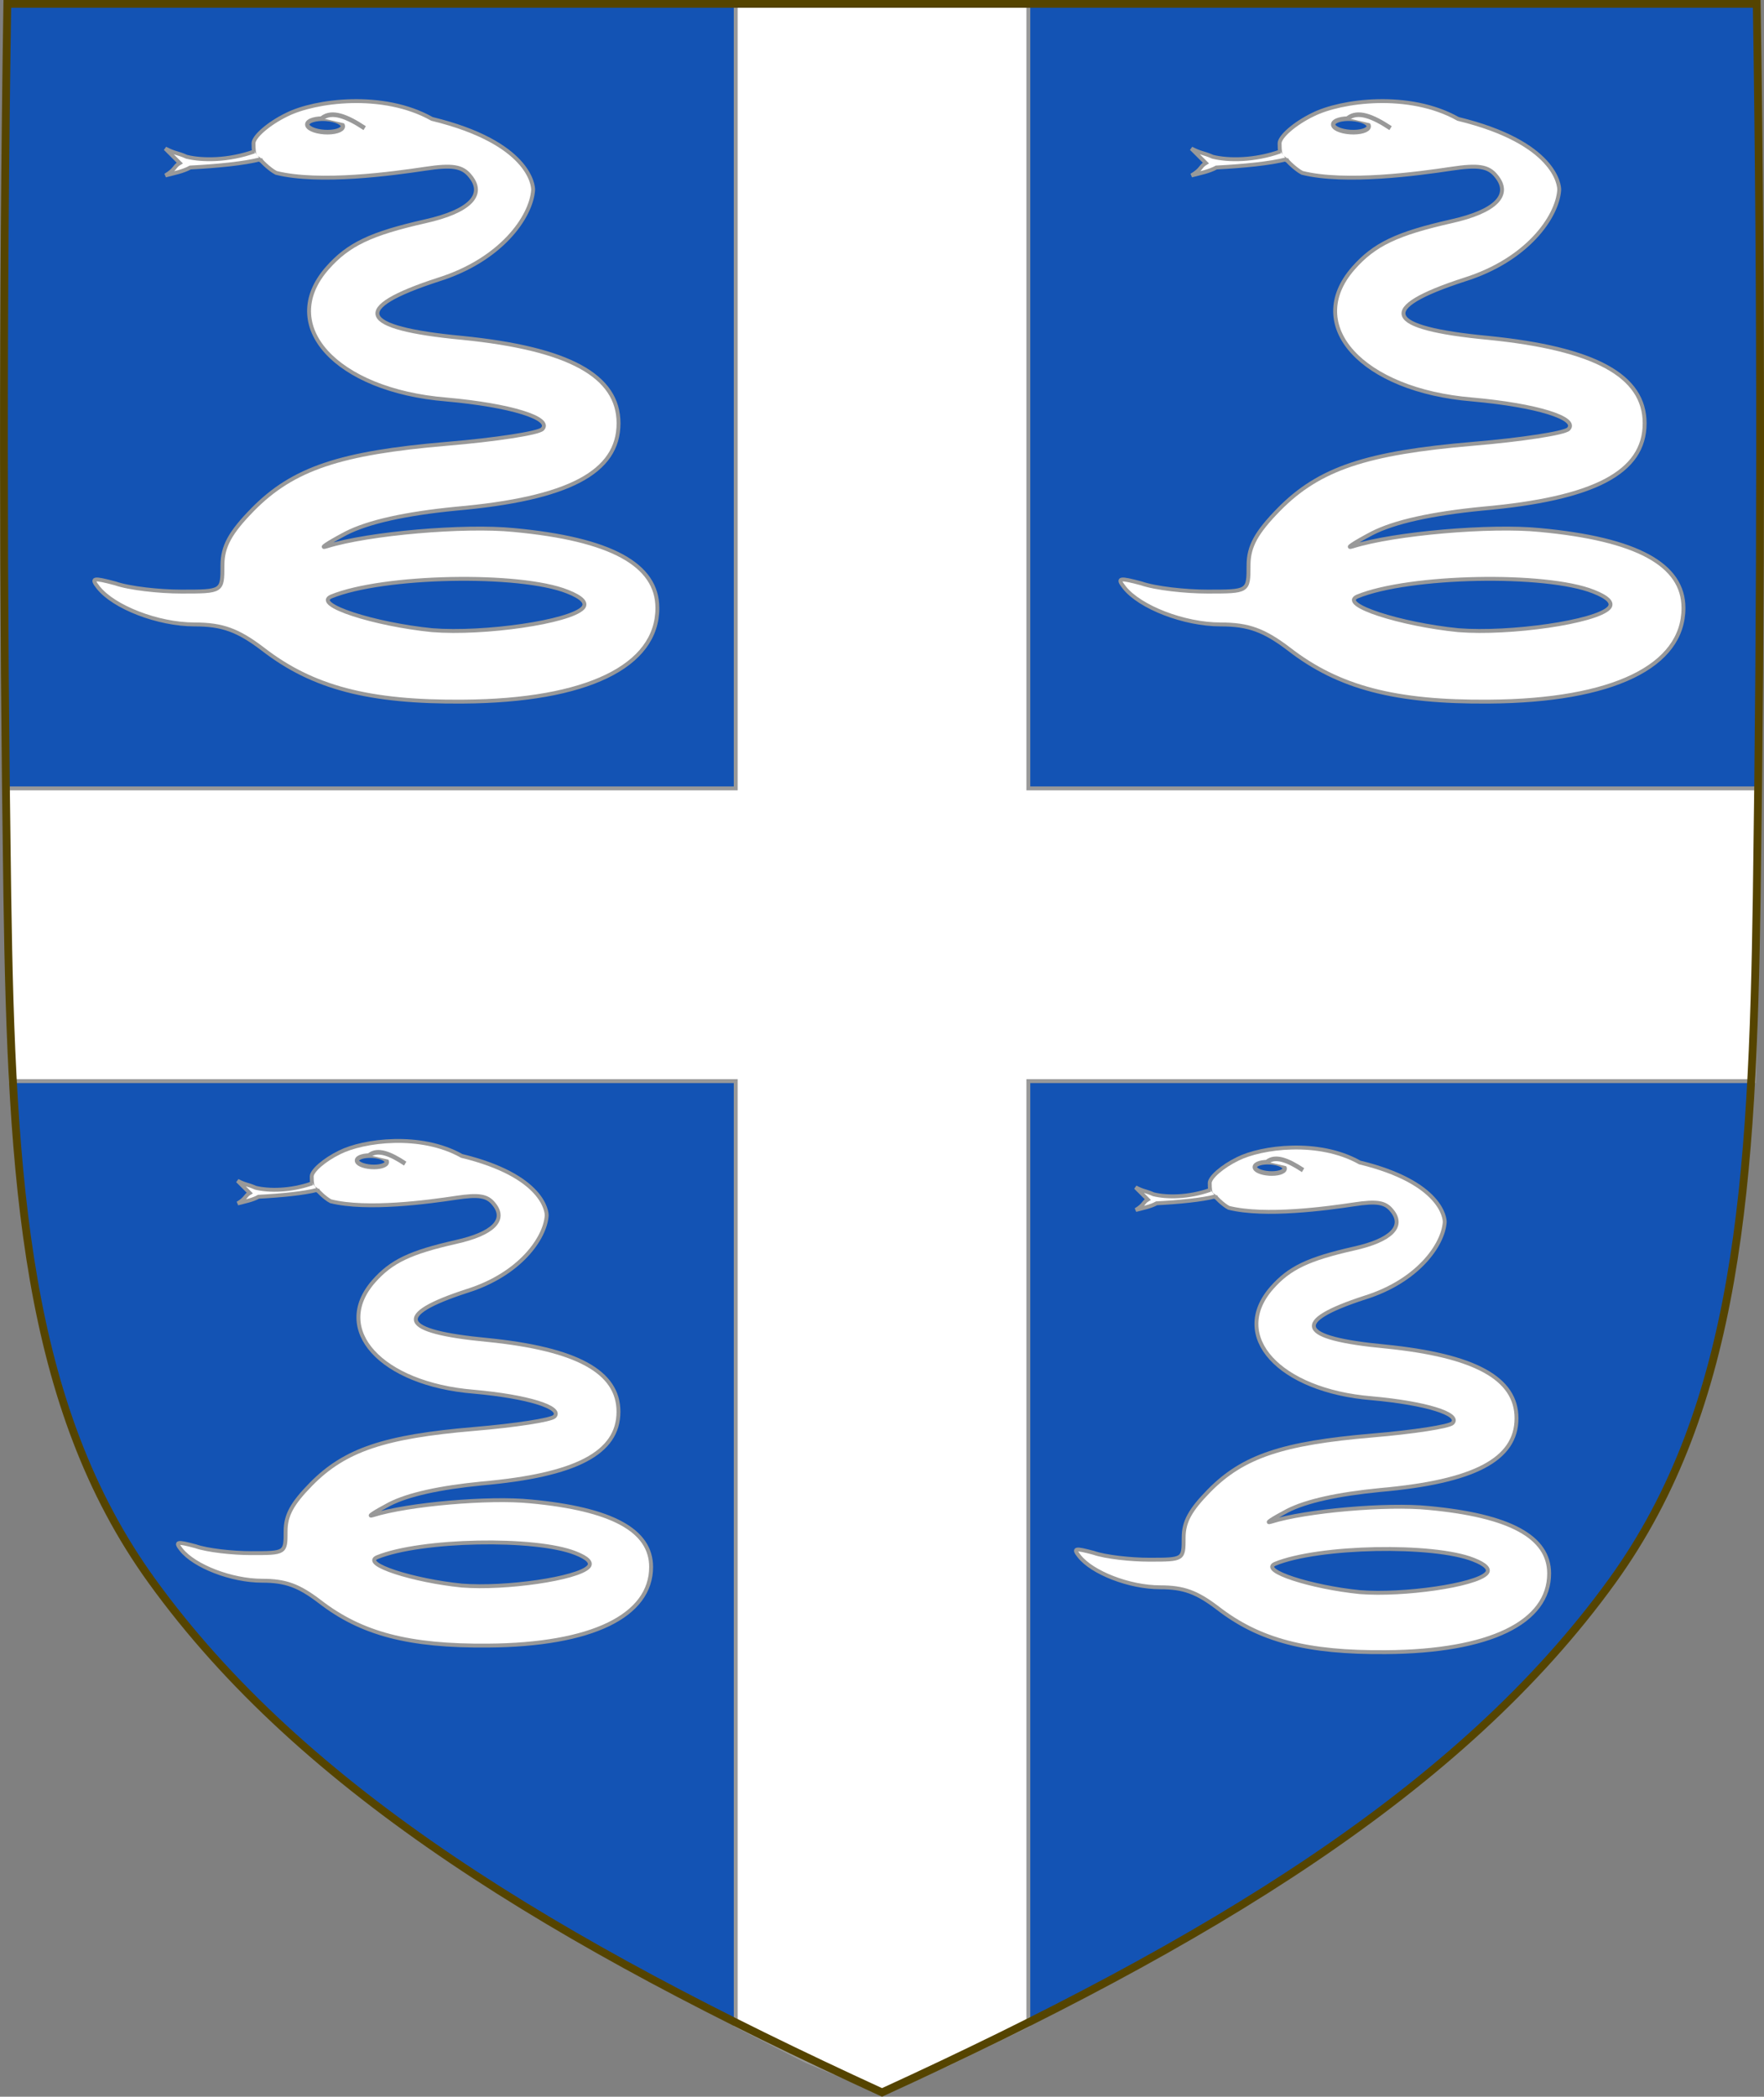 <?xml version="1.0" encoding="utf-8"?>
<!-- Generator: Adobe Illustrator 16.0.0, SVG Export Plug-In . SVG Version: 6.00 Build 0)  -->
<!DOCTYPE svg PUBLIC "-//W3C//DTD SVG 1.1//EN" "http://www.w3.org/Graphics/SVG/1.1/DTD/svg11.dtd">
<svg version="1.1"
	 id="svg2" xmlns:dc="http://purl.org/dc/elements/1.1/" xmlns:cc="http://creativecommons.org/ns#" xmlns:rdf="http://www.w3.org/1999/02/22-rdf-syntax-ns#" xmlns:svg="http://www.w3.org/2000/svg" xmlns:sodipodi="http://sodipodi.sourceforge.net/DTD/sodipodi-0.dtd" xmlns:inkscape="http://www.inkscape.org/namespaces/inkscape" inkscape:export-ydpi="143.23364" inkscape:export-xdpi="143.23364" inkscape:export-filename="/Users/Soda/Desktop/UK of the GB and NI.png" sodipodi:docname="Arms of the Garter King of Arms.svg" inkscape:version="0.48.0 r9654"
	 xmlns="http://www.w3.org/2000/svg" xmlns:xlink="http://www.w3.org/1999/xlink" x="0px" y="0px" width="452.137px"
	 height="537.25px" viewBox="0 0 452.137 537.25" enable-background="new 0 0 452.137 537.25" xml:space="preserve">
<rect x="0" y="0" width="452.137" height="537.25" fill="#808080" stroke="none"/>
<sodipodi:namedview  fit-margin-left="0" fit-margin-top="0" borderopacity="1.0" bordercolor="#666666" pagecolor="#ffffff" showgrid="false" inkscape:zoom="0.8917288" inkscape:cx="226.07627" inkscape:cy="496.75382" showguides="true" id="base" inkscape:guide-bbox="true" inkscape:current-layer="layer1" inkscape:window-y="0" inkscape:window-x="0" inkscape:window-height="697" inkscape:pageopacity="0.0" inkscape:window-width="1280" inkscape:pageshadow="2" inkscape:snap-nodes="false" inkscape:snap-bbox="false" inkscape:object-nodes="false" inkscape:snap-page="true" fit-margin-right="0" fit-margin-bottom="0" inkscape:window-maximized="0" inkscape:snap-grids="false" inkscape:document-units="px" inkscape:snap-to-guides="false">
	<inkscape:grid  empspacing="5" visible="true" enabled="true" id="grid14322" type="xygrid" snapvisiblegridlinesonly="true">
		</inkscape:grid>
</sodipodi:namedview>
<g id="layer2" transform="translate(584.062,-476.687)" inkscape:label="Layer#1" inkscape:groupmode="layer">
</g>
<g id="layer1" transform="translate(732.663,265.751)" inkscape:label="Layer" inkscape:groupmode="layer">
	<g id="g34921" transform="translate(0,-7.906)">
		<g id="g28316" transform="translate(0,-1)">
		</g>
		<g id="g28303" transform="translate(0,-1)">
		</g>
	</g>
	<g id="g6659" transform="translate(0,-0.027)">
		<g id="g6663" transform="translate(0,10.802)">
		</g>
	</g>
	<g id="g11618-9-0-2" transform="matrix(1.127,0,0,1.127,186.794,233.424)">
	</g>
	<g id="g6663-8" transform="matrix(1.145,0,0,1.145,1430.151,21.315)">
	</g>
	<g id="g6463">
		<path id="path7014-6-7-28-1-9-2" sodipodi:nodetypes="csscsscc" inkscape:connector-curvature="0" fill="#1353B4" d="
			M-730.786-264.764c-1.188,76.184-1.118,152.379,0,228.561c1.077,73.399,4.675,130.679,36.992,175.464
			c38.929,53.951,103.782,92.884,187.207,131.135c83.424-38.251,148.277-77.184,187.208-131.135
			c32.315-44.785,35.915-102.064,36.992-175.464c1.116-76.182,1.188-152.376,0-228.561H-730.786L-730.786-264.764z"/>
		<polygon fill="#FFFFFF" stroke="#999999" points="-469.087,-63.737 -469.087,-265.751 -544.087,-265.751 -544.087,-63.737 
			-731.126,-63.737 -730.691,-25.296 -729.899,11.263 -544.087,11.263 -544.087,253.149 -526.051,262.337 -506.587,270.499 
			-489.354,262.971 -469.087,253.149 -469.087,11.263 -283.086,11.263 -282.093,-28.147 -282.093,-63.737 		"/>
		
			<path id="path7014-6-7-28-1-9-2-8" sodipodi:nodetypes="csscsscc" inkscape:connector-curvature="0" fill="none" stroke="#554400" stroke-width="2" d="
			M-730.786-264.764c-1.188,76.184-1.118,152.379,0,228.561c1.077,73.399,4.675,130.679,36.992,175.464
			c38.929,53.951,103.782,92.884,187.207,131.135c83.424-38.251,148.277-77.184,187.208-131.135
			c32.315-44.785,35.915-102.064,36.992-175.464c1.116-76.182,1.188-152.376,0-228.561H-730.786L-730.786-264.764z"/>
	</g>
</g>
<g id="g6315" transform="translate(330.11,-320.201)">
	<path id="path6317" sodipodi:nodetypes="cscccsccccsccsscssccsccccsccscccsccc" fill="#FFFFFF" stroke="#999999" d="
		M-256.571,349.56c-4.777,2.314-8.56,5.68-8.56,7.363c0,1.893,0.159,2.937,0.515,3.453c1.257,0.732,1.654,1.445,1.396,0.853
		c-0.204-0.024,2.097,2.341,3.883,3.267c11.078,2.763,29.84,0.21,38.201-1.052c6.967-1.052,9.555-0.631,11.546,1.893
		c3.981,4.838-0.199,9.046-11.546,11.571c-13.935,3.155-19.708,5.89-25.083,11.991c-12.939,14.726,2.19,31.346,30.458,33.66
		c16.523,1.473,27.272,4.839,24.685,7.574c-0.995,1.051-11.944,2.735-24.485,3.786c-27.273,2.314-39.417,6.312-49.768,16.83
		c-5.773,5.89-7.764,9.467-7.764,14.305c0,6.732,0,6.732-10.55,6.732c-5.574,0-13.338-0.842-16.921-2.104
		c-5.574-1.473-6.37-1.473-4.379,1.052c3.981,5.049,15.328,9.467,24.684,9.467c7.167,0,11.148,1.473,17.519,6.311
		c12.741,9.888,27.272,13.674,51.36,13.464c31.651-0.21,49.767-9.046,49.767-23.982c0-11.15-11.944-17.671-36.828-19.985
		c-12.541-1.262-37.227,0.841-47.976,4.208c-1.991,0.631,0.199-0.842,4.977-3.366c5.772-2.946,15.328-5.049,28.268-6.312
		c28.667-2.524,41.606-9.256,41.606-21.878c0-12.202-12.741-19.144-40.013-21.879c-26.874-2.524-28.865-7.573-6.171-14.936
		c16.125-5.049,23.796-16.084,24.287-22.931c0.084-1.183-0.944-12.179-25.92-18.245
		C-231.971,343.594-249.405,345.984-256.571,349.56L-256.571,349.56z M-184.707,471.786c3.783,1.473,5.176,2.945,3.981,4.208
		c-3.384,3.577-25.282,6.732-38.62,5.68c-14.731-1.473-30.656-6.522-25.879-8.625C-231.886,467.579-196.85,466.948-184.707,471.786
		L-184.707,471.786z"/>
	<g id="g6319" transform="matrix(1.119,0,0,1.181,323.383,112.619)">
		
			<path id="path6321" sodipodi:type="arc" sodipodi:cx="235.10832" sodipodi:cy="106.21926" sodipodi:rx="3.0947645" sodipodi:ry="1.6880534" fill="#1353B4" stroke="#999999" d="
			M-505.47,203.235c-0.096,0.797-1.995,1.328-4.243,1.186c-2.248-0.143-3.992-0.904-3.896-1.701
			c0.096-0.797,1.995-1.328,4.243-1.186C-507.119,201.676-505.374,202.437-505.47,203.235z"/>
		<path id="path6323" sodipodi:nodetypes="cc" fill="#FFFFFF" stroke="#999999" d="M-510.242,201.419
			c2.255-1.671,5.646-0.452,9.775,2.156"/>
	</g>
	<path id="path6325" sodipodi:nodetypes="ccccccc" fill="#FFFFFF" stroke="#999999" d="M-264.915,359.007
		c-6.656,2.376-13.363,2.354-17.345,1.37c-2.58-1.131-2.87-0.775-5.495-2.121l3.72,3.715c-1.497,0.882-1.035,1.61-3.681,3.187
		c2.208-0.583,4.547-1.017,6.374-2.035c6.832-0.357,13.844-1.023,17.968-2.113"/>
</g>
<g id="g6315_1_" transform="translate(330.11,-320.201)">
	<path id="path6317_1_" sodipodi:nodetypes="cscccsccccsccsscssccsccccsccscccsccc" fill="#FFFFFF" stroke="#999999" d="
		M6.429,349.56c-4.777,2.314-8.561,5.68-8.561,7.363c0,1.893,0.16,2.937,0.516,3.453c1.257,0.732,1.653,1.445,1.395,0.853
		c-0.203-0.024,2.098,2.341,3.884,3.267c11.077,2.763,29.84,0.21,38.201-1.052c6.968-1.052,9.556-0.631,11.546,1.893
		c3.981,4.838-0.199,9.046-11.546,11.571c-13.935,3.155-19.708,5.89-25.083,11.991c-12.939,14.726,2.189,31.346,30.457,33.66
		c16.523,1.473,27.273,4.839,24.686,7.574c-0.995,1.051-11.944,2.735-24.485,3.786c-27.273,2.314-39.417,6.312-49.768,16.83
		c-5.773,5.89-7.765,9.467-7.765,14.305c0,6.732,0,6.732-10.55,6.732c-5.574,0-13.338-0.842-16.921-2.104
		c-5.574-1.473-6.37-1.473-4.379,1.052c3.98,5.049,15.327,9.467,24.684,9.467c7.166,0,11.148,1.473,17.519,6.311
		c12.741,9.888,27.272,13.674,51.36,13.464c31.651-0.21,49.768-9.046,49.768-23.982c0-11.15-11.945-17.671-36.828-19.985
		c-12.541-1.262-37.227,0.841-47.977,4.208c-1.99,0.631,0.199-0.842,4.977-3.366c5.773-2.946,15.328-5.049,28.268-6.312
		c28.667-2.524,41.606-9.256,41.606-21.878c0-12.202-12.741-19.144-40.013-21.879c-26.875-2.524-28.865-7.573-6.172-14.936
		c16.125-5.049,23.797-16.084,24.287-22.931c0.084-1.183-0.944-12.179-25.92-18.245C31.029,343.594,13.595,345.984,6.429,349.56
		L6.429,349.56z M78.293,471.786c3.782,1.473,5.176,2.945,3.981,4.208c-3.385,3.577-25.281,6.732-38.619,5.68
		c-14.732-1.473-30.656-6.522-25.88-8.625C31.114,467.579,66.15,466.948,78.293,471.786L78.293,471.786z"/>
	<g id="g6319_1_" transform="matrix(1.119,0,0,1.181,323.383,112.619)">
		
			<path id="path6321_1_" sodipodi:type="arc" sodipodi:cx="235.10832" sodipodi:cy="106.21926" sodipodi:rx="3.0947645" sodipodi:ry="1.6880534" fill="#1353B4" stroke="#999999" d="
			M-270.486,203.235c-0.096,0.797-1.995,1.328-4.242,1.186c-2.248-0.143-3.992-0.904-3.896-1.701
			c0.095-0.797,1.995-1.328,4.243-1.186C-272.134,201.676-270.39,202.437-270.486,203.235z"/>
		<path id="path6323_1_" sodipodi:nodetypes="cc" fill="#FFFFFF" stroke="#999999" d="M-275.257,201.419
			c2.255-1.671,5.645-0.452,9.775,2.156"/>
	</g>
	<path id="path6325_1_" sodipodi:nodetypes="ccccccc" fill="#FFFFFF" stroke="#999999" d="M-1.915,359.007
		c-6.656,2.376-13.363,2.354-17.345,1.37c-2.58-1.131-2.87-0.775-5.495-2.121l3.721,3.715c-1.497,0.882-1.035,1.61-3.681,3.187
		c2.208-0.583,4.547-1.017,6.374-2.035c6.832-0.357,13.844-1.023,17.969-2.113"/>
</g>
<g id="g6315_2_" transform="translate(330.11,-320.201)">
	<path id="path6317_2_" sodipodi:nodetypes="cscccsccccsccsscssccsccccsccscccsccc" fill="#FFFFFF" stroke="#999999" d="
		M-243.019,615.451c-4.015,1.945-7.193,4.773-7.193,6.188c0,1.59,0.134,2.468,0.432,2.901c1.057,0.615,1.39,1.215,1.173,0.718
		c-0.171-0.021,1.762,1.967,3.264,2.745c9.309,2.321,25.076,0.176,32.103-0.885c5.855-0.884,8.03-0.529,9.703,1.591
		c3.346,4.066-0.167,7.603-9.703,9.725c-11.71,2.651-16.562,4.949-21.079,10.076c-10.874,12.375,1.84,26.342,25.595,28.286
		c13.885,1.237,22.918,4.066,20.744,6.364c-0.836,0.884-10.038,2.299-20.577,3.183c-22.919,1.945-33.124,5.303-41.822,14.144
		c-4.852,4.949-6.525,7.955-6.525,12.021c0,5.658,0,5.658-8.866,5.658c-4.684,0-11.208-0.708-14.22-1.769
		c-4.684-1.238-5.353-1.238-3.68,0.884c3.346,4.242,12.881,7.955,20.744,7.955c6.022,0,9.368,1.237,14.722,5.304
		c10.707,8.31,22.918,11.492,43.161,11.314c26.598-0.177,41.822-7.602,41.822-20.153c0-9.37-10.037-14.85-30.949-16.795
		c-10.539-1.062-31.284,0.706-40.317,3.536c-1.673,0.53,0.167-0.707,4.183-2.829c4.851-2.476,12.881-4.243,23.755-5.304
		c24.09-2.121,34.964-7.778,34.964-18.386c0-10.254-10.707-16.088-33.625-18.387c-22.584-2.12-24.257-6.363-5.186-12.551
		c13.55-4.243,19.997-13.517,20.409-19.271c0.071-0.992-0.793-10.233-21.782-15.331
		C-222.346,610.437-236.997,612.446-243.019,615.451L-243.019,615.451z M-182.627,718.166c3.179,1.237,4.35,2.475,3.346,3.535
		c-2.844,3.005-21.246,5.657-32.455,4.772c-12.379-1.237-25.762-5.48-21.748-7.248
		C-222.275,714.629-192.832,714.099-182.627,718.166L-182.627,718.166z"/>
	<g id="g6319_2_" transform="matrix(1.119,0,0,1.181,323.383,112.619)">
		
			<path id="path6321_2_" sodipodi:type="arc" sodipodi:cx="235.10832" sodipodi:cy="106.21926" sodipodi:rx="3.0947645" sodipodi:ry="1.6880534" fill="#1353B4" stroke="#999999" d="
			M-495.39,427.94c-0.08,0.67-1.677,1.117-3.565,0.997c-1.889-0.12-3.354-0.759-3.274-1.429c0.08-0.671,1.676-1.117,3.565-0.997
			C-496.775,426.63-495.31,427.27-495.39,427.94z"/>
		<path id="path6323_2_" sodipodi:nodetypes="cc" fill="#FFFFFF" stroke="#999999" d="M-499.4,426.415
			c1.895-1.405,4.744-0.38,8.215,1.812"/>
	</g>
	<path id="path6325_2_" sodipodi:nodetypes="ccccccc" fill="#FFFFFF" stroke="#999999" d="M-250.031,623.389
		c-5.593,1.997-11.229,1.979-14.576,1.151c-2.168-0.951-2.412-0.651-4.618-1.782l3.126,3.122c-1.258,0.741-0.87,1.353-3.093,2.678
		c1.855-0.489,3.821-0.854,5.356-1.71c5.742-0.3,11.634-0.86,15.1-1.775"/>
</g>
<g id="g6315_3_" transform="translate(330.11,-320.201)">
	<path id="path6317_3_" sodipodi:nodetypes="cscccsccccsccsscssccsccccsccscccsccc" fill="#FFFFFF" stroke="#999999" d="
		M-12.844,617.132c-4.015,1.945-7.194,4.773-7.194,6.188c0,1.59,0.135,2.468,0.434,2.901c1.056,0.615,1.39,1.215,1.172,0.718
		c-0.171-0.021,1.763,1.967,3.264,2.745c9.309,2.321,25.076,0.176,32.103-0.884c5.855-0.885,8.03-0.53,9.703,1.59
		c3.346,4.066-0.168,7.603-9.703,9.725c-11.71,2.651-16.562,4.949-21.078,10.076c-10.874,12.375,1.84,26.342,25.595,28.286
		c13.886,1.237,22.919,4.066,20.744,6.364c-0.836,0.884-10.037,2.299-20.576,3.183c-22.92,1.945-33.124,5.303-41.822,14.144
		c-4.853,4.949-6.525,7.955-6.525,12.021c0,5.658,0,5.658-8.866,5.658c-4.684,0-11.208-0.708-14.219-1.768
		c-4.685-1.239-5.354-1.239-3.681,0.883c3.346,4.242,12.881,7.955,20.743,7.955c6.022,0,9.369,1.237,14.723,5.304
		c10.707,8.31,22.918,11.492,43.161,11.314c26.598-0.177,41.822-7.602,41.822-20.153c0-9.37-10.038-14.85-30.949-16.795
		c-10.539-1.062-31.283,0.707-40.317,3.536c-1.673,0.53,0.168-0.707,4.183-2.829c4.852-2.476,12.881-4.243,23.755-5.304
		c24.09-2.121,34.964-7.778,34.964-18.386c0-10.254-10.707-16.088-33.625-18.387c-22.585-2.12-24.257-6.363-5.187-12.551
		c13.551-4.243,19.998-13.517,20.41-19.271c0.07-0.993-0.794-10.234-21.782-15.332C7.827,612.119-6.823,614.127-12.844,617.132
		L-12.844,617.132z M47.547,719.846c3.179,1.237,4.35,2.475,3.346,3.535c-2.845,3.005-21.245,5.657-32.454,4.772
		c-12.38-1.237-25.762-5.479-21.748-7.248C7.9,716.31,37.342,715.78,47.547,719.846L47.547,719.846z"/>
	<g id="g6319_3_" transform="matrix(1.119,0,0,1.181,323.383,112.619)">
		
			<path id="path6321_3_" sodipodi:type="arc" sodipodi:cx="235.10832" sodipodi:cy="106.21926" sodipodi:rx="3.0947645" sodipodi:ry="1.6880534" fill="#1353B4" stroke="#999999" d="
			M-289.735,429.363c-0.08,0.67-1.676,1.117-3.565,0.997s-3.354-0.759-3.274-1.429c0.08-0.671,1.677-1.117,3.566-0.997
			C-291.12,428.053-289.654,428.693-289.735,429.363z"/>
		<path id="path6323_3_" sodipodi:nodetypes="cc" fill="#FFFFFF" stroke="#999999" d="M-293.744,427.838
			c1.894-1.405,4.744-0.38,8.215,1.812"/>
	</g>
	<path id="path6325_3_" sodipodi:nodetypes="ccccccc" fill="#FFFFFF" stroke="#999999" d="M-19.856,625.07
		c-5.594,1.997-11.23,1.979-14.576,1.151c-2.168-0.951-2.412-0.651-4.618-1.782l3.127,3.122c-1.258,0.741-0.87,1.353-3.093,2.679
		c1.855-0.49,3.821-0.855,5.356-1.711c5.741-0.3,11.634-0.859,15.101-1.775"/>
</g>
</svg>
